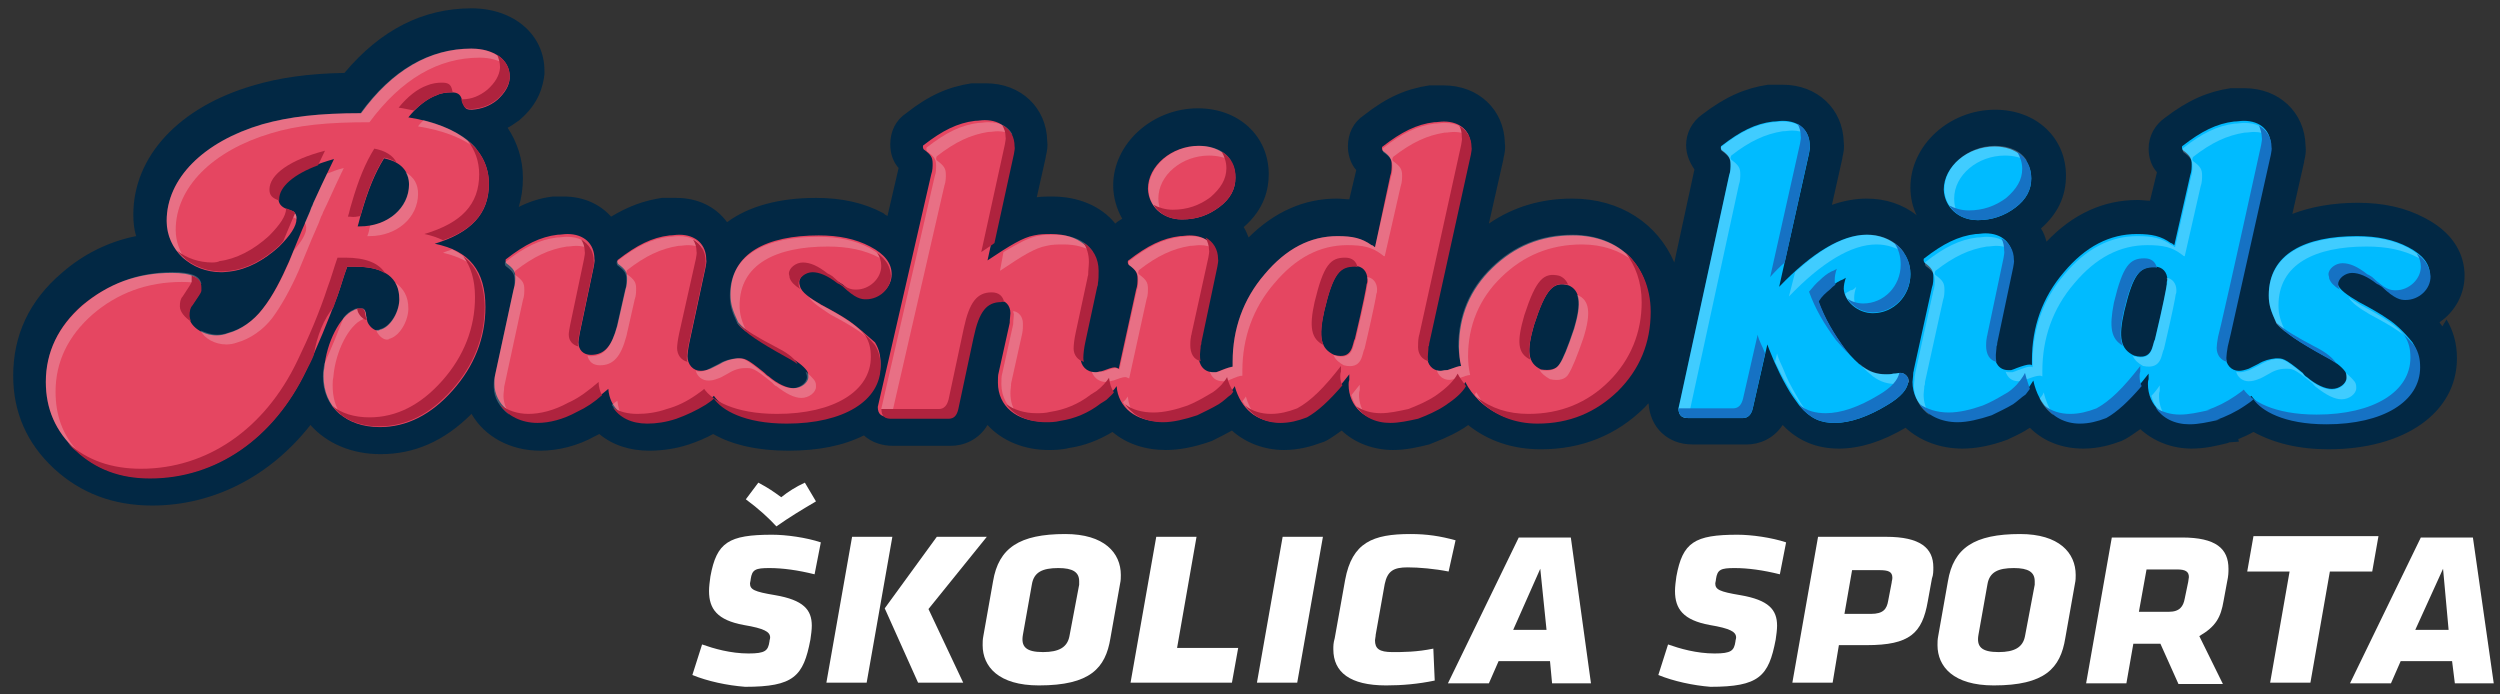 <svg xmlns="http://www.w3.org/2000/svg" xmlns:xlink="http://www.w3.org/1999/xlink" id="Layer_1" x="0px" y="0px" viewBox="0 0 360 100" style="enable-background:new 0 0 360 100;" xml:space="preserve">
<rect x="0" y="0" width="360" height="100" fill="#333333" stroke="none"/>
<style type="text/css">
	.st0{fill:#FFFFFF;}
	.st1{fill:#022844;}
	.st2{fill:#E54661;}
	.st3{fill:#00BBFF;}
	.st4{opacity:0.25;}
	.st5{fill:#F1F1F1;}
	.st6{fill:#AF233E;}
	.st7{fill:#1672C4;}
</style>
<g>
	<g>
		<path class="st0" d="M99.7,97.2l1.4-4.4c1.7,0.6,4.1,1.3,6.7,1.3c2.4,0,2.8-0.4,3-1.7c0-0.2,0.1-0.4,0.1-0.6    c0-0.8-0.8-1.3-3.8-1.8c-3.8-0.7-5-2.3-5-4.9c0-0.6,0.1-1.4,0.2-2.1c0.9-4.9,2.6-6,8.9-6c2,0,4.9,0.4,7,1.1l-0.9,4.6    c-2.4-0.6-4.6-0.9-6.5-0.9c-2,0-2.5,0.2-2.7,1.6c0,0.2-0.1,0.5-0.1,0.6c0,0.9,0.6,1.2,3.6,1.7c4.1,0.7,5.3,2.1,5.3,4.4    c0,0.6-0.1,1.3-0.2,2c-1,5.3-2.4,6.8-9.4,6.8C104.7,98.7,101.9,98.1,99.7,97.2z M112.5,71.6c1-0.8,2.1-1.5,3.4-2.1l1.6,2.7    c-2.2,1.3-3.7,2.2-5.7,3.6c-1-1.1-2.5-2.5-4.4-3.9l1.8-2.4C110.7,70.3,111.4,70.8,112.5,71.6z"></path>
		<path class="st0" d="M122.7,77.3h5.8l-3.7,21h-5.8L122.7,77.3z M127.4,87.6l7.5-10.3h7.2l-8.4,10.4l5,10.6h-6.5L127.4,87.6z"></path>
		<path class="st0" d="M141.5,92.9c0-0.4,0-0.8,0.1-1.3l1.4-7.9c0.8-4.8,3.8-6.8,10.4-6.8c5.6,0,8,2.7,8,5.9c0,0.3,0,0.8-0.1,1.2    l-1.4,7.9c-0.7,4.3-2.9,6.8-10.3,6.8C143.8,98.7,141.5,96,141.5,92.9z M155.4,84.2c0-0.2,0-0.4,0-0.5c0-1.3-0.9-1.9-3-1.9    c-2.3,0-3.5,0.6-3.8,2.3l-1.3,7.3c-0.3,1.7,0.4,2.5,2.9,2.5c2.3,0,3.5-0.7,3.8-2.3L155.4,84.2z"></path>
		<path class="st0" d="M166.5,77.3h5.8l-2.8,16h8.8l-0.9,5h-14.6L166.5,77.3z"></path>
		<path class="st0" d="M184.7,77.3h5.8l-3.7,21H181L184.7,77.3z"></path>
		<path class="st0" d="M192,93.5c0-0.5,0-0.9,0.2-1.6l1.5-8.4c1-5.4,4-6.6,9.4-6.6c2.4,0,4.3,0.3,6.5,0.9l-1,4.5    c-2-0.4-4.3-0.6-5.9-0.6c-2,0-2.9,0.5-3.3,2.4l-1.3,7.3c0,0.3-0.1,0.6-0.1,0.8c0,1.2,0.6,1.7,2.5,1.7c1.5,0,3.5,0,5.9-0.5l0.2,4.6    c-2.4,0.5-4.7,0.7-7,0.7C194.4,98.7,192,96.8,192,93.5z"></path>
		<path class="st0" d="M223.2,95.2h-7.4l-1.4,3.2h-5.9l10.2-21h7.5l2.9,21h-5.6L223.2,95.2z M217.9,90.7h4.8l-0.9-8.8L217.9,90.7z"></path>
		<path class="st0" d="M238.8,97.2l1.4-4.4c1.7,0.6,4.1,1.3,6.7,1.3c2.4,0,2.8-0.4,3-1.7c0-0.2,0.1-0.4,0.1-0.6    c0-0.8-0.8-1.3-3.8-1.8c-3.8-0.7-5-2.3-5-4.9c0-0.6,0.1-1.4,0.2-2.1c0.9-4.9,2.6-6,8.8-6c2,0,4.9,0.4,7,1.1l-0.9,4.6    c-2.4-0.6-4.6-0.9-6.5-0.9c-2,0-2.5,0.2-2.7,1.6c0,0.2-0.1,0.5-0.1,0.6c0,0.9,0.6,1.2,3.6,1.7c4.1,0.7,5.3,2.1,5.3,4.4    c0,0.6-0.1,1.3-0.2,2c-1,5.3-2.4,6.8-9.4,6.8C243.8,98.7,241,98.1,238.8,97.2z"></path>
		<path class="st0" d="M264.8,92.9l-0.9,5.4h-5.8l3.7-21h9.8c4.9,0,6.8,1.6,6.8,4.4c0,0.5,0,1.1-0.2,1.6l-0.6,3.3    c-0.8,4.6-2.6,6.3-8.8,6.3H264.8z M272.4,83.9c0-0.2,0.1-0.4,0.1-0.7c0-0.9-0.6-1.1-1.9-1.1h-3.9l-1.1,6.3h3.8    c1.8,0,2.3-0.7,2.5-1.9L272.4,83.9z"></path>
		<path class="st0" d="M279,92.9c0-0.4,0-0.8,0.1-1.3l1.4-7.9c0.8-4.8,3.8-6.8,10.4-6.8c5.6,0,8,2.7,8,5.9c0,0.3,0,0.8-0.1,1.2    l-1.4,7.9c-0.7,4.3-2.9,6.8-10.3,6.8C281.3,98.7,279,96,279,92.9z M293,84.2c0-0.2,0-0.4,0-0.5c0-1.3-0.9-1.9-3-1.9    c-2.3,0-3.5,0.6-3.8,2.3l-1.3,7.3c-0.3,1.7,0.4,2.5,2.9,2.5c2.3,0,3.5-0.7,3.8-2.3L293,84.2z"></path>
		<path class="st0" d="M311.1,92.7h-3.9l-1,5.7h-5.8l3.7-21h10.1c4.9,0,6.7,1.6,6.7,4.5c0,0.5,0,1-0.2,1.9l-0.5,2.7    c-0.4,2.4-1.1,3.7-3.5,5.1l3.4,6.9h-6.4L311.1,92.7z M315.1,83.8c0-0.2,0.1-0.5,0.1-0.7c0-0.8-0.5-1.1-1.7-1.1h-4.4l-1.1,6.1h4.3    c1.6,0,2.1-0.8,2.3-1.9L315.1,83.8z"></path>
		<path class="st0" d="M332.7,98.3h-5.8l2.8-16h-6.1l0.9-5.1h18l-0.9,5.1h-6.1L332.7,98.3z"></path>
		<path class="st0" d="M353.1,95.2h-7.4l-1.4,3.2h-5.9l10.2-21h7.5l3,21h-5.6L353.1,95.2z M347.8,90.7h4.8l-0.8-8.8L347.8,90.7z"></path>
	</g>
	<path class="st1" d="M351.7,47l-0.3-0.4c0-0.1-0.1-0.1-0.1-0.2c2.2-1.5,3.6-4,3.6-6.7c0-2-0.7-5.7-5.7-8.3c-2.8-1.5-6-2.2-9.7-2.2   c-3.6,0-6.8,0.6-9.4,1.6l1.7-7.5l0-0.1c0.2-0.8,0.3-1.5,0.2-2.2c-0.1-4.8-3.8-8.3-8.8-8.3c-0.4,0-0.8,0-1.1,0l-0.1,0   c-0.1,0-0.2,0-0.2,0h-0.2l-0.4,0c-3.3,0.5-6.1,1.7-9.5,4.3c-1.4,1-2.3,2.6-2.3,4.4c0,1.3,0.4,2.5,1.2,3.4l-1,4.1   c-0.6,0-1.2-0.1-1.8-0.1c-4.9,0-9.3,2-13.1,6c-0.2-0.7-0.4-1.3-0.8-1.9c2.4-2.1,3.6-4.6,3.6-7.6c0-5.5-4.3-9.5-10.2-9.5   c-6.6,0-12.2,5.1-12.2,11.2c0,1.4,0.3,2.8,0.9,4c-2-1.6-4.5-2.4-7.2-2.4c-1.6,0-3.3,0.3-5,0.9l1.5-6.7l0-0.1   c0.2-0.8,0.3-1.5,0.2-2.2c-0.1-4.8-3.8-8.3-8.8-8.3c-0.4,0-0.8,0-1.1,0l-0.1,0c-0.1,0-0.2,0-0.2,0h-0.2l-0.5,0   c-3.3,0.5-6.1,1.7-9.5,4.3c-1.4,1-2.3,2.6-2.3,4.4c0,1.3,0.5,2.5,1.2,3.5l-2.9,13.4c-2.4-5.6-7.8-9.2-14.7-9.2   c-4.5,0-8.5,1.2-12,3.6l2.1-9.3l0-0.1c0.2-0.8,0.3-1.5,0.2-2.2c-0.1-4.8-3.8-8.3-8.8-8.3c-0.4,0-0.8,0-1.1,0l-0.1,0   c-0.1,0-0.1,0-0.2,0h-0.3l-0.4,0c-3.3,0.5-6.1,1.7-9.4,4.3c-1.5,1-2.3,2.6-2.3,4.5c0,1.2,0.4,2.5,1.2,3.4l-1,4.2   c-0.6,0-1.2-0.1-1.8-0.1c-4.7,0-9,1.9-12.7,5.6c-0.2-0.5-0.4-1-0.7-1.5c3-2.6,3.6-5.5,3.6-7.6c0-5.5-4.3-9.5-10.2-9.5   c-6.6,0-12.2,5.1-12.2,11.1c0,1.7,0.5,3.4,1.3,4.8c-0.3,0.2-0.7,0.4-1,0.7c-2-2.5-5.3-3.9-9.1-3.9c-0.6,0-1.4,0-2.2,0.1l1.3-5.8   l0-0.1c0.2-0.8,0.3-1.5,0.2-2.2c-0.1-4.8-3.8-8.3-8.8-8.3c-0.4,0-0.8,0-1.1,0l-0.1,0c-0.1,0-0.1,0-0.2,0h-0.3l-0.4,0   c-3.3,0.5-6.1,1.7-9.4,4.3c-1.5,1-2.3,2.6-2.3,4.5c0,1.3,0.4,2.5,1.2,3.4l-1.6,6.9c-0.2-0.1-0.4-0.2-0.6-0.4   c-2.8-1.5-6-2.2-9.7-2.2c-5.3,0-9.7,1.2-12.8,3.5c-1.6-2.2-4.2-3.5-7.3-3.5c-0.4,0-0.8,0-1.1,0l-0.1,0c-0.1,0-0.1,0-0.2,0h-0.3   l-0.4,0c-2.6,0.4-4.8,1.2-7.3,2.7c-1.6-1.8-4-2.9-6.8-2.9c-0.4,0-0.8,0-1.1,0l-0.1,0c-0.1,0-0.1,0-0.2,0H80l-0.4,0   c-1.7,0.2-3.3,0.7-4.9,1.5c0.4-1.3,0.6-2.7,0.6-4.2c0-2.6-0.8-5.1-2.2-7.2c0.6-0.3,1.1-0.7,1.7-1.1l0.1-0.1   c2.7-2.3,3.3-4.8,3.5-6.5l0-0.5c0-5.2-4.4-9-10.5-9c-7,0-13.1,3.1-18.3,9.3c-5.3,0.1-9.4,0.7-13.1,1.8   c-10.7,3.1-17.3,10.2-17.3,18.6c0,1.1,0.1,2.1,0.4,3.1c-4,0.8-7.6,2.6-10.7,5.3c-4.7,4-7,9-7,14.8c0,5.3,2,9.8,5.9,13.4   c3.8,3.5,8.5,5.3,14.1,5.3c8.8,0,17-4.2,22.8-11.6c2.4,2.7,6,4.2,10.1,4.2c4.9,0,9.2-1.9,13.1-5.8c1.9,3.3,5.6,5.3,9.9,5.3   c2.6,0,5.4-0.7,7.9-2.1c0.2-0.1,0.4-0.2,0.6-0.3c1.9,1.6,4.4,2.4,7.2,2.4c1.9,0,3.9-0.3,5.7-0.9c1.2-0.4,2.4-0.9,3.5-1.5   c2.8,1.6,6.5,2.4,10.8,2.4c4.3,0,7.9-0.7,10.9-2.2c1.1,1,2.6,1.5,4.2,1.5h8.3c1.8,0,4-0.8,5.3-3c2.1,2.3,5.3,3.6,8.8,3.6   c0.7,0,1.8,0,3-0.3c2.1-0.3,4.2-1.1,6.2-2.3c2,1.7,4.7,2.6,7.7,2.6c1.9,0,4.1-0.4,6.6-1.3l0.4-0.2c0.8-0.4,1.6-0.8,2.5-1.3   c2,1.8,4.7,2.8,7.5,2.8c2.1,0,3.9-0.5,5.5-1.1l0.3-0.1l0.4-0.2c0.7-0.4,1.4-0.9,2.1-1.4c1.9,1.8,4.6,2.8,7.4,2.8   c1.9,0,3.6-0.4,5.2-0.8l0.5-0.2c2.1-0.8,3.7-1.6,5-2.5c0,0,0.1-0.1,0.1-0.1c2.9,2.3,6.4,3.5,10.5,3.5c5.8,0,10.9-2,15-6.1   c0.2-0.2,0.3-0.4,0.5-0.5c0.2,3.4,2.7,5.9,6.3,5.9h7.9c1.7,0,3.8-0.8,5.1-2.8c2.2,2.3,4.9,3.4,8.1,3.4c3,0,6.2-1,9.6-3   c2.1,1.9,5,3,8.2,3c1.9,0,4.1-0.4,6.5-1.3l0.4-0.2c0.9-0.4,1.9-0.9,2.8-1.5c2,2,4.7,3,7.7,3c2.1,0,3.9-0.5,5.5-1.1l0.2-0.1l0.4-0.2   c0.7-0.4,1.4-0.9,2.1-1.4c2,1.8,4.6,2.8,7.4,2.8c1.9,0,3.6-0.4,5.2-0.8l0.2-0.1l1.4-0.1l-0.1-0.4c0,0,0,0,0.1,0   c0.7-0.3,1.4-0.6,2.1-1c2.9,1.6,6.5,2.5,10.8,2.5c11,0,18.5-5.3,18.5-13.1c0-2.1-0.5-3.9-1.5-5.6L351.7,47z"></path>
	<g>
		<g>
			<g>
				<g>
					<path class="st2" d="M70.4,26.5c0-4.9-4.1-8.4-11.6-9.6c1.3-1.6,2.7-2.7,4.1-3.2c0.6-0.3,1.4-0.4,2.1-0.4c0.9,0,1.3,0.3,1.5,1       c0.1,0.3,0.1,0.5,0.2,0.7c0.3,0.6,0.4,0.8,1.2,0.8H68c1.3-0.1,2.5-0.5,3.6-1.4c1.1-1,1.7-2,1.8-3.1V11c0-2.4-2.3-4-5.5-4       c-6,0-11.4,3.1-15.9,9.3c-6,0-10.3,0.5-14.2,1.6C29.3,20.4,24,25.7,24,31.8c0,4.2,3.5,7.4,7.9,7.4c0.5,0,0.9-0.1,1.2-0.1       c2.5-0.3,4.9-1.6,7.1-3.6c1.6-1.6,2.5-2.9,2.5-4c0-0.5-0.1-0.7-0.4-1c-0.2-0.1-0.5-0.2-1-0.4c-0.8-0.3-1.2-0.8-1.2-1.5       c0-2.2,3-4.3,8-5.7c-1.6,3.3-2.3,4.8-3,6.4c0,0.1-0.1,0.2-0.1,0.3c-0.2,0.3-0.3,0.8-0.5,1.2l-1,2.3l-1.9,4.6       c-1.1,2.5-2.3,4.9-3.8,6.8c-1.3,1.7-3.1,3-5,3.5c-0.5,0.2-1.1,0.3-1.6,0.3c-2.1,0-4-1.4-4-2.9c0-0.6,0.1-1.1,0.4-1.4       c0.9-1.4,1.2-1.7,1.3-2.1v-0.5c0-1.4-1.2-2.1-4.2-2.1c-5,0-9.2,1.6-12.9,4.7C8.4,47,6.6,50.7,6.6,55c0,3.9,1.4,7.1,4.3,9.8       c2.9,2.7,6.4,4,10.7,4c9.5,0,17.8-5.7,22.5-15.5c1.6-3.3,3.1-7,4.5-10.7c0.5-1.4,0.9-2.9,1.4-4.2h1.1c4.3,0,6.4,1.6,6.4,4.7       v0.2c-0.1,1.9-1.4,3.9-2.8,4.2c-0.1,0.1-0.3,0.1-0.3,0.1c-0.6,0-1.3-0.7-1.5-1.3c-0.1-0.5-0.2-0.8-0.2-1.1       c-0.2-0.8-0.4-0.7-1-0.7c-0.3,0-0.5,0-0.8,0.2c-1.9,0.8-3.9,4.6-4.2,8.3c-0.1,0.5-0.1,0.9-0.1,1.2c0,4.4,3.2,7.3,8.1,7.3       c3.9,0,7.4-1.8,10.5-5.3c3.1-3.5,4.7-7.5,4.7-12c0-5.2-2.3-8.1-7.3-9.1C67.8,33.5,70.4,30.8,70.4,26.5z M51.8,32.6h-0.3       c0.2-0.6,0.3-1.2,0.5-1.8c1-3.5,2-5.9,3.3-8c2.4,0.5,3.6,1.8,3.6,3.8C58.9,29.9,55.9,32.6,51.8,32.6z"></path>
				</g>
			</g>
			<g>
				<path class="st2" d="M122.4,46.3c-1-0.7-2.4-1.5-4.1-2.4c-1.7-1-2.9-1.8-3.1-2.7c-0.1-0.3-0.1-0.4-0.1-0.6c0-0.8,1-1.6,2-1.6      c1,0,2.2,0.5,3.6,1.6c0.3,0.1,0.5,0.3,0.7,0.4c1.9,1.8,2.7,1.9,3.4,1.9c1.9,0,3.6-1.5,3.6-3.4c0-1.6-1-2.9-3.1-4      c-2.1-1.1-4.5-1.6-7.4-1.6c-7.4,0-12.7,2.5-12.7,8.5c0,1.4,0.3,2.3,1.1,4c1.2,1.4,3.2,2.7,6.8,4.7c1.6,0.8,2.6,1.6,3.1,2.3      c0.2,0.3,0.2,0.6,0.2,0.9c0,0.8-1,1.6-2.1,1.6c-1,0-2.3-0.6-3.6-1.7c-0.2-0.1-0.4-0.3-0.6-0.5c-2.7-2.2-2.9-2.1-3.9-2.1      c-0.9,0.1-1.7,0.3-2.5,0.8c-0.4,0.2-1,0.5-1.4,0.7c-0.5,0.2-1,0.3-1.4,0.3c-1.1,0-1.9-0.9-1.9-2.1c0-0.3,0.1-1.2,0.3-2.1      l2.3-10.7c0.2-1.1,0.1-0.9,0.1-1.1c0-2.2-1.5-3.6-3.9-3.6c-0.5,0-0.9,0.1-1.4,0.1c-2.5,0.3-4.7,1.4-7.4,3.5      c-0.1,0-0.1,0.2-0.1,0.3c0,0.1,0.1,0.3,0.1,0.3c1.1,0.8,1.3,1.2,1.3,2.1c0,0.3,0,1-0.2,1.5l-1.2,5.3c-0.8,2.9-1.8,4.2-3.8,4.2      c-1.1,0-1.8-0.7-1.8-1.8c0-0.3,0.1-0.8,0.2-1.4l2-9.5c0.2-1.1,0.1-0.9,0.1-1.1c0-2.2-1.5-3.6-3.9-3.6c-0.5,0-0.9,0.1-1.4,0.1      c-2.5,0.3-4.7,1.4-7.4,3.5c-0.1,0-0.1,0.2-0.1,0.3c0,0.1,0.1,0.3,0.1,0.3c1.1,0.8,1.3,1.2,1.3,2.1c0,0.3,0,1-0.2,1.5l-2.7,12.5      c-0.1,0.5-0.1,0.8-0.1,1.3c0,2.9,2.8,5.3,6.3,5.3c1.7,0,3.7-0.5,5.7-1.6c1.6-0.8,3-1.8,4.4-3c0.2,2.8,2.3,4.6,5.6,4.6      c1.3,0,2.7-0.2,4.2-0.7c1.4-0.5,2.9-1.2,4.2-2c0.4-0.3,0.8-0.5,1.2-0.9c1.1,1.6,4.3,3.6,10.5,3.6c8.2,0,13.5-3.3,13.5-8.2      c0-1.2-0.2-2.1-0.8-3.1C124.6,48.1,123.4,47,122.4,46.3z"></path>
			</g>
			<g>
				<path class="st2" d="M170.2,31.6c2.1,0,3.8-0.6,5.4-1.8c1.6-1.2,2.3-2.6,2.3-4.2c0-2.7-2.1-4.6-5.3-4.6c-3.9,0-7.3,2.9-7.3,6.2      C165.4,29.7,167.4,31.6,170.2,31.6z"></path>
			</g>
			<g>
				<g>
					<path class="st2" d="M226.5,33.9c-4.6,0-8.4,1.6-11.6,4.7c-3.2,3.1-4.8,6.9-4.8,11.4c0,1,0.1,1.9,0.3,2.7       c-0.3,0-0.9,0.2-1.7,0.5c-0.2,0.1-0.3,0.1-0.5,0.1c-0.3,0-0.5,0.1-0.8,0.1c-1.1,0-1.9-0.9-1.9-2.1c0-0.3,0.1-1,0.1-1.5       c0.1-0.1,0.1-0.3,0.1-0.4l6-27.2c0.2-1.1,0.1-0.9,0.1-1.1c0-2.2-1.5-3.6-3.9-3.6c-0.5,0-0.9,0.1-1.4,0.1       c-2.5,0.3-4.7,1.4-7.4,3.5c-0.1,0-0.1,0.2-0.1,0.3c0,0.1,0.1,0.3,0.1,0.3c1.1,0.8,1.3,1.2,1.3,2.1c0,0.3,0,1-0.2,1.5L198,35.6       c-0.2-0.1-0.3-0.3-0.5-0.3c-1.4-1-2.7-1.3-4.9-1.3c-3.9,0-7.4,1.8-10.5,5.5c-3.1,3.6-4.6,7.9-4.6,12.6c0,0.2,0,0.5,0,0.7       c-0.4,0.1-0.9,0.2-1.6,0.5c-0.2,0.1-0.5,0.2-0.8,0.3h-0.4c-1.3,0-2.1-1-2.1-2.4c0-0.3,0.1-0.8,0.1-1.2c0.1-0.2,0.1-0.3,0.1-0.5       l2.3-10.9c0.2-1.1,0.1-0.9,0.1-1.1c0-2.2-1.5-3.6-3.9-3.6c-0.5,0-0.9,0.1-1.4,0.1c-2.5,0.3-4.7,1.4-7.4,3.5       c-0.1,0-0.1,0.2-0.1,0.3c0,0.1,0.1,0.3,0.1,0.3c1.1,0.8,1.3,1.2,1.3,2.1c0,0.3,0,1-0.2,1.5l-2.5,11.4c-0.2-0.1-0.4-0.2-0.6-0.2       c-0.3,0-0.9,0.2-1.7,0.5c-0.2,0.1-0.3,0.1-0.5,0.1c-0.3,0.1-0.4,0.1-0.6,0.1c-1.2,0-2.1-0.9-2.1-2.1c0-0.5,0.1-1.4,0.3-2.3       l1.7-7.9c0.1-0.2,0.1-0.3,0.1-0.5c0.1-0.5,0.1-1.2,0.1-1.8c0-3.2-2.5-5.3-6.4-5.3c-0.9,0-1.6,0-2.5,0.2       c-1.6,0.3-3.4,1.4-6.7,3.6l3.4-15.5c0.2-1.1,0.1-0.9,0.1-1.1c0-2.2-1.5-3.6-3.9-3.6c-0.5,0-0.9,0.1-1.4,0.1       c-2.5,0.3-4.7,1.4-7.4,3.5c-0.1,0-0.1,0.2-0.1,0.3c0,0.1,0.1,0.3,0.1,0.3c1.1,0.8,1.3,1.2,1.3,2.1c0,0.3,0,1-0.2,1.5l-7.7,33.5       c0,1.1,0.6,1.4,1.4,1.4h8.3c0.8,0,1.2-0.5,1.4-1.4l2.2-10.3c0.8-3.8,1.9-5.1,4-5.1c1.1,0,1.8,0.8,1.8,1.9       c0,0.3-0.1,0.8-0.1,1.4l-1.6,7.2c-0.1,0.3-0.1,0.9-0.1,1.4c0,3.4,2.7,5.6,6.6,5.6c0.6,0,1.3,0,2.1-0.2c2-0.3,4-1.1,5.8-2.5       c0.3-0.2,0.5-0.3,0.8-0.5c0.8-0.7,1.4-1.3,1.8-1.9c0.2,3.1,2.8,5.1,6.4,5.1c1.4,0,3.1-0.4,4.9-1c1-0.5,2.1-1,3.1-1.6       c0.8-0.5,1.2-1,1.8-1.4c0.3-0.4,0.6-0.7,0.8-1.1c0.9,3.3,3.2,5.2,6.4,5.2c1.3,0,2.5-0.3,3.8-0.8c2-1.1,3.9-3,6.3-6.1v0.8       c-0.1,0.3-0.1,0.5-0.1,0.7c0,3.1,2.4,5.3,5.7,5.3c1.3,0,2.6-0.3,4-0.6c1.3-0.5,2.7-1.1,3.9-1.9c1.7-1.1,2.8-2.2,3.2-3.2       c0.5,1,1.2,1.9,2,2.7c2.1,2,4.9,3.1,8.1,3.1c4.6,0,8.4-1.6,11.6-4.7c3.1-3.1,4.7-6.9,4.7-11.4       C237.7,38.4,233.3,33.9,226.5,33.9z M196.8,40.9c0,0.2-0.5,2.9-1.7,7.9c-0.4,0.6-0.2,3.1-3,2.3c-1.9-0.9-2.3-2.5-1.4-6.4       c1.3-5.5,2.3-6.4,4.4-6.4c1.1,0,1.8,0.8,1.8,1.9C196.9,40.5,196.9,40.7,196.8,40.9z M226.7,47.3c-0.9,2.7-1.6,4.4-2.1,5.1       c-0.5,0.8-1.4,1-2.7,0.8c-1.9-0.9-2.1-2.6-1-6.4c1.7-5.3,2.8-6.3,5-5.7C227.5,41.8,227.8,43.6,226.7,47.3z"></path>
				</g>
			</g>
		</g>
	</g>
	<g>
		<path class="st3" d="M269.7,45.1c3,0,5.4-2.5,5.4-5.6c0-3.2-2.7-5.7-6.3-5.7c-3.6,0-7.9,2.6-12.6,7.5l4.3-19.2    c0.2-1.1,0.1-0.9,0.1-1.1c0-2.2-1.5-3.6-3.9-3.6c-0.5,0-0.9,0.1-1.4,0.1c-2.5,0.3-4.7,1.4-7.4,3.5c-0.1,0-0.1,0.2-0.1,0.3    c0,0.1,0.1,0.3,0.1,0.3c1.1,0.8,1.3,1.2,1.3,2.1c0,0.3,0,1-0.2,1.5l-7.3,33.6c0,1.1,0.6,1.4,1.4,1.4h7.9c0.7,0,1.2-0.5,1.4-1.4    l2.1-9.2c0.3,0.9,0.7,1.7,1,2.5c0.5,1.1,1,2.2,1.8,3.6c0.6,1.1,1.3,2,1.8,2.7c1.6,1.9,3.1,2.5,5.1,2.5c2.2,0,4.8-0.9,7.6-2.6    c2-1.2,2.9-2.3,3-3.4c0-0.6-0.5-1.2-1.2-1.2c-0.3,0-0.5,0.1-1,0.1c-0.3,0.1-0.7,0.1-1,0.1c-1.3,0-2.3-0.3-3.4-1.1    c-0.7-0.5-1.6-1.4-2.5-2.5c-1.7-2.3-3-4.5-3.9-7c0.5-0.8,1-1.2,1.6-1.7c0.5-0.5,1-0.9,1.6-1.2c0.3-0.1,0.5-0.2,0.8-0.4    c-0.2,0.6-0.3,1.1-0.3,1.6C265.6,43.4,267.5,45.1,269.7,45.1z"></path>
		<path class="st3" d="M284.8,31.7c2,0,3.8-0.6,5.4-1.8c1.6-1.2,2.3-2.6,2.3-4.2c0-2.7-2.1-4.6-5.3-4.6c-3.9,0-7.3,2.9-7.3,6.2    C280,29.8,282,31.7,284.8,31.7z"></path>
		<path class="st3" d="M338.6,39.1c1,0,2.2,0.5,3.6,1.6c0.3,0.1,0.5,0.3,0.7,0.4c1.9,1.8,2.7,1.9,3.4,1.9c1.9,0,3.6-1.5,3.6-3.4    c0-1.6-1-2.9-3.1-4c-2.1-1.1-4.5-1.6-7.4-1.6c-7.4,0-12.7,2.5-12.7,8.5c0,1.4,0.3,2.3,1.1,4c1.2,1.4,3.2,2.7,6.8,4.7    c1.6,0.8,2.6,1.6,3.1,2.3c0.2,0.3,0.2,0.6,0.2,0.9c0,0.8-1,1.6-2.1,1.6c-1,0-2.3-0.6-3.6-1.7c-0.2-0.1-0.4-0.3-0.6-0.6    c-2.7-2.2-2.9-2.1-3.9-2.1c-0.9,0.1-1.7,0.3-2.5,0.8c-0.4,0.2-1,0.5-1.4,0.7c-0.6,0.2-1,0.3-1.4,0.3c-1.1,0-1.9-0.9-1.9-2.1    c0-0.3,0.1-1.1,0.2-1.6c0.1-0.2,2.1-9.4,6.2-27.6c0.2-1.1,0.1-0.9,0.1-1.1c0-2.2-1.5-3.6-3.9-3.6c-0.5,0-0.9,0.1-1.4,0.1    c-2.5,0.3-4.7,1.4-7.4,3.5c-0.1,0-0.1,0.2-0.1,0.3c0,0.1,0.1,0.3,0.1,0.3c1.1,0.8,1.3,1.2,1.3,2.1c0,0.3,0,1-0.2,1.5l-2.3,10.1    c-0.2-0.1-0.3-0.3-0.5-0.3c-1.4-1-2.7-1.3-4.9-1.3c-3.9,0-7.4,1.8-10.5,5.5c-3.1,3.6-4.6,7.9-4.6,12.6c0,0.3,0,0.5,0,0.8    c-0.1-0.1-0.2-0.1-0.4-0.1c-0.3,0-1,0.2-1.8,0.5c-0.2,0.1-0.5,0.2-0.8,0.3h-0.4c-1.3,0-2-1-2-2.4c0-0.3,0.1-0.8,0.1-1.2    c0.1-0.2,0.1-0.3,0.1-0.5l2.3-10.9c0.2-1.1,0.1-0.9,0.1-1.1c0-2.2-1.5-3.6-3.9-3.6c-0.5,0-0.9,0.1-1.4,0.1    c-2.5,0.3-4.7,1.4-7.4,3.5c-0.1,0-0.1,0.2-0.1,0.3c0,0.1,0.1,0.3,0.1,0.3c1.1,0.8,1.3,1.2,1.3,2.1c0,0.3,0,1-0.2,1.5l-2.6,11.8    c0,0.2-0.1,0.4-0.1,0.6c0,0.5-0.1,0.9-0.1,1.2c0,3.3,2.7,5.5,6.4,5.5c1.4,0,3.1-0.4,4.9-1c1-0.5,2.1-1,3.1-1.6    c0.7-0.5,1.2-1,1.8-1.4c0.5-0.6,0.9-1.2,1.2-1.7c0.8,3.7,3.2,5.9,6.5,5.9c1.3,0,2.5-0.3,3.8-0.8c2-1.1,3.9-3,6.3-6.1v0.8    c-0.1,0.3-0.1,0.5-0.1,0.7c0,3.1,2.4,5.3,5.7,5.3c1.3,0,2.6-0.3,4-0.6c0.6-0.2,0.5-0.2-0.2,0c1.4-0.5,2.9-1.2,4.2-2.1    c0.4-0.3,0.8-0.5,1.2-0.9c1.1,1.6,4.3,3.6,10.5,3.6c8.2,0,13.5-3.3,13.5-8.2c0-1.2-0.2-2.1-0.8-3.1c-1.3-1.6-2.5-2.7-3.6-3.4    c-1-0.7-2.4-1.5-4.1-2.4c-1.7-1-2.9-1.8-3.1-2.7c-0.1-0.3-0.1-0.4-0.1-0.6C336.7,39.9,337.6,39.1,338.6,39.1z M312,41    c0,0.2-0.5,2.9-1.7,7.9c-0.4,0.6-0.2,3.1-3,2.3c-1.9-0.9-2.3-2.5-1.4-6.4c1.3-5.5,2.3-6.4,4.4-6.4c1.1,0,1.8,0.8,1.8,1.9    C312,40.5,312,40.8,312,41z"></path>
	</g>
	<g class="st4">
		<g>
			<path class="st5" d="M61,17.3c-0.3,0.3-0.6,0.6-0.8,0.9c3.7,0.6,6.5,1.7,8.5,3.3C67.1,19.6,64.5,18.2,61,17.3z"></path>
			<path class="st5" d="M66.6,14.6c0,0.1,0.1,0.2,0.1,0.3c0.3,0.6,0.4,0.8,1.2,0.8h0c0,0,0,0,0-0.1C67.6,15,67.3,14.7,66.6,14.6z"></path>
			<path class="st5" d="M32.6,49.6c0.5,0,1.1-0.1,1.6-0.3c1.8-0.5,3.7-1.8,5-3.5c1.4-1.9,2.7-4.3,3.8-6.8l1.9-4.6l1-2.3     c0.2-0.5,0.3-0.9,0.5-1.2c0-0.1,0.1-0.2,0.1-0.3c0.8-1.6,1.4-3.1,3-6.4c-0.9,0.2-1.6,0.5-2.4,0.8c-0.9,1.9-1.4,3-2,4.2     c0,0.1-0.1,0.2-0.1,0.3c-0.2,0.3-0.3,0.8-0.5,1.2l-0.6,1.4c0.1,0.2,0.2,0.4,0.2,0.7c0,0.9-0.7,2-1.8,3.3l-0.6,1.5     c-1.1,2.5-2.3,4.9-3.8,6.8c-1.3,1.7-3.1,3-5,3.5c-0.5,0.2-1.1,0.3-1.6,0.3c-0.9,0-1.7-0.3-2.4-0.6C29.4,48.7,30.9,49.6,32.6,49.6     z"></path>
			<path class="st5" d="M42.7,31.5C42.7,31.5,42.7,31.5,42.7,31.5c0-0.5-0.1-0.7-0.4-1c-0.2-0.1-0.4-0.2-0.8-0.3     C41.6,30.8,42,31.3,42.7,31.5z"></path>
			<path class="st5" d="M68,38.2c-0.7-1-1.7-1.7-2.9-2.3c-0.4,0.2-0.9,0.3-1.3,0.5C65.5,36.8,66.9,37.4,68,38.2z"></path>
			<path class="st5" d="M58.9,26.5c0,2.9-2.3,5.4-5.6,6c-0.1,0.5-0.2,1-0.4,1.5h0.3c4,0,7-2.7,7-6.1c0-1.4-0.6-2.4-1.8-3.1     C58.7,25.3,58.9,25.9,58.9,26.5z"></path>
			<path class="st5" d="M8,56.4c0-4.3,1.8-8,5.3-11.1c3.6-3.1,7.9-4.7,12.9-4.7c1.2,0,2.1,0.1,2.8,0.3c-0.2-1.2-1.5-1.7-4.1-1.7     c-5,0-9.2,1.6-12.9,4.7C8.4,47,6.6,50.7,6.6,55c0,3.9,1.4,7.1,4.3,9.8c0.1,0.1,0.2,0.1,0.3,0.2C9,62.6,8,59.8,8,56.4z"></path>
			<path class="st5" d="M47.9,55.5c0-0.3,0-0.8,0.1-1.2c0.3-3.8,2.3-7.5,4.2-8.3c0.2-0.2,0.4-0.2,0.6-0.2c-0.1-0.3-0.1-0.5-0.1-0.7     c-0.2-0.8-0.4-0.7-1-0.7c-0.3,0-0.5,0-0.8,0.2c-0.5,0.2-1,0.6-1.4,1.1c-0.9,2.3-1.8,4.5-2.8,6.7c0,0.2-0.1,0.4-0.1,0.6     c-0.1,0.5-0.1,0.9-0.1,1.2c0,2.4,1,4.3,2.6,5.6C48.3,58.6,47.9,57.2,47.9,55.5z"></path>
			<path class="st5" d="M26.8,37.5c-0.9-1.2-1.5-2.7-1.5-4.4c0-6.1,5.3-11.4,13.7-13.9c3.9-1.2,8.2-1.6,14.2-1.6     c4.6-6.2,9.9-9.3,15.9-9.3c1.5,0,2.8,0.4,3.7,1C72.1,7.9,70.2,7,67.8,7c-6,0-11.4,3.1-15.9,9.3c-6,0-10.3,0.5-14.2,1.6     C29.3,20.4,24,25.7,24,31.8C24,34.1,25.1,36.2,26.8,37.5z"></path>
			<path class="st5" d="M57.5,43.2c-0.1,1.9-1.4,3.9-2.8,4.2c-0.1,0.1-0.3,0.1-0.3,0.1c-0.1,0-0.1,0-0.2,0c0,0,0,0.1,0,0.1     c0.2,0.6,0.9,1.3,1.5,1.3c0.1,0,0.3,0,0.3-0.1c1.4-0.3,2.7-2.3,2.8-4.2v-0.2c0-1.7-0.7-2.9-1.9-3.7c0.4,0.6,0.6,1.4,0.6,2.3V43.2     z"></path>
		</g>
		<g>
			<path class="st5" d="M107.5,47.8c-0.7-1.6-1-2.5-1-3.8c0-6,5.3-8.5,12.7-8.5c2.9,0,5.3,0.5,7.4,1.6c0.4,0.2,0.8,0.5,1.1,0.7     c-0.5-0.8-1.3-1.4-2.5-2.1c-2.1-1.1-4.5-1.6-7.4-1.6c-7.4,0-12.7,2.5-12.7,8.5c0,1.4,0.3,2.3,1.1,4     C106.5,47,106.9,47.4,107.5,47.8z"></path>
			<path class="st5" d="M100.7,53.5c-0.2,0-0.3,0-0.5-0.1c0.2,0.8,0.9,1.4,1.8,1.4c0.5,0,0.9-0.1,1.4-0.3c0.4-0.1,1-0.5,1.4-0.7     c0.8-0.5,1.6-0.8,2.5-0.8c1,0,1.2-0.1,3.9,2.1c0.2,0.2,0.4,0.5,0.6,0.5c1.4,1.1,2.6,1.7,3.6,1.7c1.1,0,2.1-0.8,2.1-1.6     c0-0.3,0-0.6-0.2-0.9c-0.3-0.4-0.7-0.8-1.3-1.3c0.1,0.3,0.2,0.5,0.2,0.8c0,0.8-1,1.6-2.1,1.6c-1,0-2.3-0.6-3.6-1.7     c-0.2-0.1-0.4-0.3-0.6-0.5c-2.7-2.2-2.9-2.1-3.9-2.1c-0.9,0.1-1.7,0.3-2.5,0.8c-0.4,0.2-1,0.5-1.4,0.7     C101.6,53.4,101.2,53.5,100.7,53.5z"></path>
			<path class="st5" d="M119.6,45.3c1.7,0.9,3.1,1.7,4.1,2.4c0.5,0.3,0.9,0.7,1.4,1.1c-1-1.1-1.9-1.9-2.8-2.5     c-1-0.7-2.4-1.5-4.1-2.4c-0.6-0.4-1.2-0.7-1.7-1.1C117,43.6,118.1,44.3,119.6,45.3z"></path>
			<path class="st5" d="M84.6,51.2c0.2,0.9,0.8,1.4,1.8,1.4c1.9,0,3-1.2,3.8-4.2l1.2-5.3c0.2-0.5,0.2-1.2,0.2-1.5     c0-0.9-0.2-1.3-1.3-2.1c-0.1-0.1-0.1-0.2-0.1-0.3c0-0.1,0.1-0.3,0.1-0.3c2.7-2.1,4.9-3.1,7.4-3.5c0.5,0,0.9-0.1,1.4-0.1     c0.8,0,1.5,0.2,2.1,0.5c-0.6-1.2-1.8-1.8-3.5-1.8c-0.5,0-0.9,0.1-1.4,0.1c-2.5,0.3-4.7,1.4-7.4,3.5c-0.1,0-0.1,0.2-0.1,0.3     c0,0.1,0.1,0.3,0.1,0.3c1.1,0.8,1.3,1.2,1.3,2.1c0,0.3,0,1-0.2,1.5l-1.2,5.3c-0.8,2.9-1.8,4.2-3.8,4.2     C84.9,51.3,84.8,51.2,84.6,51.2z"></path>
			<path class="st5" d="M88.9,57.7c-0.3,0.2-0.5,0.4-0.8,0.6c0.4,0.7,0.9,1.2,1.5,1.6C89.2,59.3,89,58.6,88.9,57.7z"></path>
			<path class="st5" d="M72.5,57c0-0.5,0.1-0.8,0.1-1.3l2.7-12.5c0.2-0.5,0.2-1.2,0.2-1.5c0-0.9-0.2-1.3-1.3-2.1     c-0.1-0.1-0.1-0.2-0.1-0.3c0-0.1,0.1-0.3,0.1-0.3c2.7-2.1,4.9-3.1,7.4-3.5c0.5,0,0.9-0.1,1.4-0.1c0.8,0,1.5,0.2,2.1,0.5     c-0.6-1.2-1.8-1.8-3.5-1.8c-0.5,0-0.9,0.1-1.4,0.1c-2.5,0.3-4.7,1.4-7.4,3.5c-0.1,0-0.1,0.2-0.1,0.3c0,0.1,0.1,0.3,0.1,0.3     c1.1,0.8,1.3,1.2,1.3,2.1c0,0.3,0,1-0.2,1.5l-2.7,12.5c-0.1,0.5-0.1,0.8-0.1,1.3c0,1.6,0.9,3,2.2,4C72.9,58.9,72.5,58,72.5,57z"></path>
		</g>
		<path class="st5" d="M166.8,28.6c0-3.4,3.4-6.2,7.3-6.2c1.3,0,2.4,0.3,3.2,0.8c-0.8-1.4-2.5-2.2-4.6-2.2c-3.9,0-7.3,2.9-7.3,6.2    c0,1.6,0.8,2.9,2,3.6C167,30.2,166.8,29.4,166.8,28.6z"></path>
		<g>
			<path class="st5" d="M176,53.3c-0.2,0.1-0.5,0.2-0.8,0.3h-0.4c-0.2,0-0.4,0-0.6-0.1c0.3,0.9,0.9,1.4,1.9,1.4h0.4     c0.3-0.1,0.6-0.2,0.8-0.3c0.7-0.3,1.2-0.5,1.6-0.5c0-0.2,0-0.5,0-0.7c0-4.7,1.5-9,4.6-12.6c3.1-3.7,6.6-5.5,10.5-5.5     c2.3,0,3.6,0.3,4.9,1.3c0.2,0.1,0.3,0.3,0.5,0.3l2.3-10.1c0.2-0.5,0.2-1.2,0.2-1.5c0-0.9-0.2-1.3-1.3-2.1     c-0.1-0.1-0.1-0.2-0.1-0.3c0-0.1,0.1-0.3,0.1-0.3c2.7-2.1,4.9-3.1,7.4-3.5c0.5,0,0.9-0.1,1.4-0.1c0.8,0,1.5,0.2,2.1,0.5     c-0.6-1.2-1.8-1.8-3.5-1.8c-0.5,0-0.9,0.1-1.4,0.1c-2.5,0.3-4.7,1.4-7.4,3.5c-0.1,0-0.1,0.2-0.1,0.3c0,0.1,0.1,0.3,0.1,0.3     c1.1,0.8,1.3,1.2,1.3,2.1c0,0.3,0,1-0.2,1.5L198,35.6c-0.2-0.1-0.3-0.3-0.5-0.3c-1.4-1-2.7-1.3-4.9-1.3c-3.9,0-7.4,1.8-10.5,5.5     c-3.1,3.6-4.6,7.9-4.6,12.6c0,0.2,0,0.5,0,0.7C177.2,52.8,176.7,53,176,53.3z"></path>
			<path class="st5" d="M158.5,53.5c-0.3,0.1-0.4,0.1-0.6,0.1c-0.2,0-0.5,0-0.7-0.1c0.3,0.9,1.1,1.5,2,1.5c0.2,0,0.3,0,0.6-0.1     c0.2,0,0.3-0.1,0.5-0.1c0.8-0.3,1.4-0.5,1.7-0.5c0.2,0,0.4,0.1,0.6,0.2l2.5-11.4c0.2-0.5,0.2-1.2,0.2-1.5c0-0.9-0.2-1.3-1.3-2.1     c-0.1-0.1-0.1-0.2-0.1-0.3c0-0.1,0.1-0.3,0.1-0.3c2.7-2.1,4.9-3.1,7.4-3.5c0.5,0,0.9-0.1,1.4-0.1c0.8,0,1.5,0.2,2.1,0.5     c-0.6-1.2-1.8-1.8-3.5-1.8c-0.5,0-0.9,0.1-1.4,0.1c-2.5,0.3-4.7,1.4-7.4,3.5c-0.1,0-0.1,0.2-0.1,0.3c0,0.1,0.1,0.3,0.1,0.3     c1.1,0.8,1.3,1.2,1.3,2.1c0,0.3,0,1-0.2,1.5l-2.5,11.4c-0.2-0.1-0.4-0.2-0.6-0.2c-0.3,0-0.9,0.2-1.7,0.5     C158.9,53.5,158.7,53.5,158.5,53.5z"></path>
			<path class="st5" d="M223.2,54.6c1.3,0.3,2.3,0,2.7-0.8c0.5-0.8,1.2-2.5,2.1-5.1c1.2-3.8,0.8-5.5-0.8-6.2c0,0,0,0-0.1,0     c0.4,1,0.2,2.6-0.5,4.9c-0.9,2.7-1.6,4.4-2.1,5.1c-0.5,0.8-1.4,1-2.7,0.8c0,0,0,0-0.1,0C222,53.8,222.5,54.2,223.2,54.6z"></path>
			<path class="st5" d="M210.4,52.7c-0.3,0-0.9,0.2-1.7,0.5c-0.2,0.1-0.3,0.1-0.5,0.1c-0.3,0-0.5,0.1-0.8,0.1c-0.2,0-0.3,0-0.5-0.1     c0.2,0.8,0.9,1.4,1.8,1.4c0.3,0,0.5-0.1,0.8-0.1c0.2,0,0.3-0.1,0.5-0.1c0.8-0.3,1.4-0.5,1.7-0.5c-0.2-0.9-0.3-1.8-0.3-2.7     c0-4.4,1.6-8.3,4.8-11.4c3.2-3.1,7-4.7,11.6-4.7c3,0,5.5,0.9,7.4,2.4c-1.9-2.4-5-3.8-8.8-3.8c-4.6,0-8.4,1.6-11.6,4.7     c-3.2,3.1-4.8,6.9-4.8,11.4C210.1,51,210.2,51.9,210.4,52.7z"></path>
			<path class="st5" d="M196.5,50.2c1.2-5.1,1.7-7.7,1.7-7.9c0.1-0.2,0.1-0.4,0.1-0.6c0-1-0.6-1.7-1.4-1.8c0,0.2,0.1,0.3,0.1,0.5     c0,0.2,0,0.4-0.1,0.6c0,0.2-0.5,2.9-1.7,7.9c-0.4,0.6-0.2,3.1-3,2.3c-0.1,0-0.1-0.1-0.2-0.1c0.3,0.7,0.8,1.1,1.5,1.5     C196.3,53.3,196.1,50.8,196.5,50.2z"></path>
			<path class="st5" d="M144,39c3.4-2.3,5.1-3.3,6.7-3.6c0.8-0.2,1.6-0.2,2.5-0.2c1.7,0,3.1,0.4,4.2,1.1c-1-1.6-3-2.5-5.6-2.5     c-0.9,0-1.6,0-2.5,0.2c-1.3,0.3-2.6,1-4.8,2.3L144,39z"></path>
			<path class="st5" d="M195.7,56.9c0-0.2,0-0.4,0.1-0.7v-0.8c-0.4,0.5-0.8,1-1.2,1.5c0.3,1.2,1,2.2,2,2.9     C196.1,59,195.7,58,195.7,56.9z"></path>
			<path class="st5" d="M179.4,57.1c-0.1,0.2-0.3,0.4-0.5,0.7c0.5,0.8,1.1,1.5,1.8,2C180.1,59,179.7,58.1,179.4,57.1z"></path>
			<path class="st5" d="M128.3,60.2l7.7-33.5c0.2-0.5,0.2-1.2,0.2-1.5c0-0.9-0.2-1.3-1.3-2.1c-0.1-0.1-0.1-0.2-0.1-0.3     c0-0.1,0.1-0.3,0.1-0.3c2.7-2.1,4.9-3.1,7.4-3.5c0.5,0,0.9-0.1,1.4-0.1c0.8,0,1.5,0.2,2.1,0.5c-0.6-1.2-1.8-1.8-3.5-1.8     c-0.5,0-0.9,0.1-1.4,0.1c-2.5,0.3-4.7,1.4-7.4,3.5c-0.1,0-0.1,0.2-0.1,0.3c0,0.1,0.1,0.3,0.1,0.3c1.1,0.8,1.3,1.2,1.3,2.1     c0,0.3,0,1-0.2,1.5l-7.7,33.5C126.9,60,127.5,60.2,128.3,60.2C128.3,60.2,128.3,60.2,128.3,60.2z"></path>
			<path class="st5" d="M212.6,56.5c-0.1,0.1-0.2,0.2-0.2,0.4c0.3,0.3,0.6,0.7,0.9,1c0.2,0.2,0.5,0.4,0.7,0.6     C213.4,57.9,213,57.2,212.6,56.5z"></path>
			<path class="st5" d="M145.5,56.6c0-0.5,0.1-1,0.1-1.4l1.6-7.2c0.1-0.5,0.1-1,0.1-1.4c0-1-0.6-1.7-1.4-1.8c0,0.2,0.1,0.3,0.1,0.5     c0,0.3-0.1,0.8-0.1,1.4l-1.6,7.2c-0.1,0.3-0.1,0.9-0.1,1.4c0,1.9,0.9,3.4,2.3,4.4C145.8,58.8,145.5,57.8,145.5,56.6z"></path>
			<path class="st5" d="M162.4,57.1c-0.2,0.3-0.4,0.6-0.7,0.8c0.4,0.7,0.9,1.3,1.6,1.7C162.8,58.9,162.5,58.1,162.4,57.1z"></path>
		</g>
		<g>
			<path class="st0" d="M273.7,53.7c-0.3,0-0.5,0.1-1,0.1c-0.3,0.1-0.7,0.1-1,0.1c-1.3,0-2.3-0.3-3.4-1.1c-0.2-0.1-0.3-0.3-0.5-0.4     c0.7,0.8,1.3,1.3,1.9,1.8c1.1,0.8,2.1,1.1,3.4,1.1c0.3,0,0.6,0,1-0.1c0.3,0,0.6-0.1,0.8-0.1c0-0.1,0-0.1,0-0.2     C274.9,54.3,274.3,53.7,273.7,53.7z"></path>
			<path class="st0" d="M266.5,41.8c-0.3,0.2-0.6,0.3-0.8,0.5c0.2,0.8,0.8,1.5,1.7,2c-0.3-0.4-0.4-0.9-0.4-1.4c0-0.5,0.1-1,0.3-1.6     C267,41.6,266.8,41.8,266.5,41.8z"></path>
			<path class="st0" d="M258.7,57c-0.8-1.4-1.4-2.5-1.8-3.6c-0.3-0.8-0.8-1.6-1-2.5l-0.3,1.2c0.5,1,1,2.1,1.8,3.4     c0.6,1.1,1.3,2,1.8,2.7c0.4,0.5,0.9,1,1.3,1.3C259.9,59,259.3,58.1,258.7,57z"></path>
			<path class="st0" d="M257.6,42.7c4.7-4.9,9-7.5,12.6-7.5c1.6,0,2.9,0.5,4,1.2c-1.1-1.6-3-2.6-5.3-2.6c-3.1,0-6.6,1.9-10.4,5.4     L257.6,42.7z"></path>
			<path class="st0" d="M243.1,60.2l7.3-33.6c0.2-0.5,0.2-1.2,0.2-1.5c0-0.9-0.2-1.3-1.3-2.1c-0.1-0.1-0.1-0.2-0.1-0.3     c0-0.1,0.1-0.3,0.1-0.3c2.7-2.1,4.9-3.1,7.4-3.5c0.5,0,0.9-0.1,1.4-0.1c0.8,0,1.5,0.2,2.1,0.5c-0.6-1.2-1.8-1.8-3.5-1.8     c-0.5,0-0.9,0.1-1.4,0.1c-2.5,0.3-4.7,1.4-7.4,3.5c-0.1,0-0.1,0.2-0.1,0.3c0,0.1,0.1,0.3,0.1,0.3c1.1,0.8,1.3,1.2,1.3,2.1     c0,0.3,0,1-0.2,1.5l-7.3,33.6C241.8,60,242.4,60.2,243.1,60.2C243.1,60.2,243.1,60.2,243.1,60.2z"></path>
		</g>
		<path class="st0" d="M281.4,28.6c0-3.4,3.4-6.2,7.3-6.2c1.3,0,2.4,0.3,3.2,0.8c-0.8-1.4-2.5-2.2-4.6-2.2c-3.9,0-7.3,2.9-7.3,6.2    c0,1.6,0.8,2.9,2,3.6C281.6,30.3,281.4,29.5,281.4,28.6z"></path>
		<g>
			<path class="st0" d="M325.3,52.6c-0.4,0.2-1,0.5-1.4,0.7c-0.6,0.2-1,0.3-1.4,0.3c-0.2,0-0.3,0-0.5-0.1c0.2,0.8,0.9,1.4,1.8,1.4     c0.5,0,0.9-0.1,1.4-0.3c0.4-0.1,1-0.5,1.4-0.7c0.8-0.5,1.6-0.8,2.5-0.8c1,0,1.2-0.1,3.9,2.1c0.2,0.2,0.4,0.5,0.6,0.6     c1.4,1.1,2.6,1.7,3.6,1.7c1.1,0,2.1-0.8,2.1-1.6c0-0.3,0-0.6-0.2-0.9c-0.3-0.4-0.7-0.8-1.3-1.3c0.1,0.3,0.1,0.5,0.1,0.8     c0,0.8-1,1.6-2.1,1.6c-1,0-2.3-0.6-3.6-1.7c-0.2-0.1-0.4-0.3-0.6-0.6c-2.7-2.2-2.9-2.1-3.9-2.1C326.9,51.8,326.1,52.1,325.3,52.6     z"></path>
			<path class="st0" d="M341.3,45.3c1.7,0.9,3.1,1.7,4.1,2.4c0.5,0.3,0.9,0.7,1.4,1.1c-1-1.1-1.9-1.9-2.8-2.5     c-1-0.7-2.4-1.5-4.1-2.4c-0.6-0.4-1.2-0.7-1.7-1.1C338.7,43.7,339.8,44.4,341.3,45.3z"></path>
			<path class="st0" d="M327.8,46.6c0.3,0.4,0.8,0.8,1.3,1.2c-0.7-1.6-1-2.5-1-3.8c0-6,5.3-8.5,12.7-8.5c2.9,0,5.3,0.5,7.4,1.6     c0.4,0.2,0.8,0.5,1.1,0.7c-0.5-0.8-1.3-1.4-2.5-2.1c-2.1-1.1-4.5-1.6-7.4-1.6c-7.4,0-12.7,2.5-12.7,8.5     C326.7,44,327.1,44.9,327.8,46.6z"></path>
			<path class="st0" d="M311.6,50.3c1.2-5.1,1.7-7.7,1.7-7.9c0.1-0.2,0.1-0.4,0.1-0.6c0-1-0.6-1.7-1.4-1.8c0,0.2,0.1,0.3,0.1,0.5     c0,0.2,0,0.4-0.1,0.6c0,0.2-0.5,2.9-1.7,7.9c-0.4,0.6-0.2,3.1-3,2.3c-0.1,0-0.1-0.1-0.2-0.1c0.3,0.7,0.8,1.1,1.5,1.5     C311.4,53.3,311.2,50.9,311.6,50.3z"></path>
			<path class="st0" d="M310.9,57c0-0.2,0-0.4,0.1-0.7v-0.8c-0.4,0.6-0.8,1.1-1.2,1.5c0.3,1.2,1,2.2,2,2.9     C311.2,59.1,310.9,58.1,310.9,57z"></path>
			<path class="st0" d="M294.3,56.5c-0.1,0.3-0.3,0.6-0.6,0.9c0.5,1,1.2,1.8,2,2.4C295.1,58.9,294.6,57.8,294.3,56.5z"></path>
			<path class="st0" d="M277,56.8c0-0.3,0.1-0.8,0.1-1.2c0.1-0.2,0.1-0.4,0.1-0.6l2.6-11.8c0.2-0.5,0.2-1.2,0.2-1.5     c0-0.9-0.2-1.3-1.3-2.1c-0.1-0.1-0.1-0.2-0.1-0.3c0-0.1,0.1-0.3,0.1-0.3c2.7-2.1,4.9-3.1,7.4-3.5c0.5,0,0.9-0.1,1.4-0.1     c0.8,0,1.5,0.2,2.1,0.5c-0.6-1.2-1.8-1.8-3.5-1.8c-0.5,0-0.9,0.1-1.4,0.1c-2.5,0.3-4.7,1.4-7.4,3.5c-0.1,0-0.1,0.2-0.1,0.3     c0,0.1,0.1,0.3,0.1,0.3c1.1,0.8,1.3,1.2,1.3,2.1c0,0.3,0,1-0.2,1.5l-2.6,11.8c0,0.2-0.1,0.4-0.1,0.6c0,0.5-0.1,0.9-0.1,1.2     c0,1.8,0.9,3.3,2.3,4.3C277.3,58.9,277,57.9,277,56.8z"></path>
			<path class="st0" d="M290.6,53.3c-0.2,0.1-0.5,0.2-0.8,0.3h-0.4c-0.2,0-0.4,0-0.6-0.1c0.3,0.9,0.9,1.4,1.9,1.4h0.4     c0.3-0.1,0.6-0.2,0.8-0.3c0.8-0.3,1.4-0.5,1.8-0.5c0.1,0,0.2,0,0.4,0.1c0-0.3,0-0.5,0-0.8c0-4.7,1.5-9,4.6-12.6     c3.1-3.7,6.6-5.5,10.5-5.5c2.3,0,3.6,0.3,4.9,1.3c0.2,0.1,0.3,0.3,0.5,0.3l2.3-10.1c0.2-0.5,0.2-1.2,0.2-1.5     c0-0.9-0.2-1.3-1.3-2.1c-0.1-0.1-0.1-0.2-0.1-0.3c0-0.1,0.1-0.3,0.1-0.3c2.7-2.1,4.9-3.1,7.4-3.5c0.5,0,0.9-0.1,1.4-0.1     c0.8,0,1.5,0.2,2.1,0.5c-0.6-1.2-1.8-1.8-3.5-1.8c-0.5,0-0.9,0.1-1.4,0.1c-2.5,0.3-4.7,1.4-7.4,3.5c-0.1,0-0.1,0.2-0.1,0.3     c0,0.1,0.1,0.3,0.1,0.3c1.1,0.8,1.3,1.2,1.3,2.1c0,0.3,0,1-0.2,1.5l-2.3,10.1c-0.2-0.1-0.3-0.3-0.5-0.3c-1.4-1-2.7-1.3-4.9-1.3     c-3.9,0-7.4,1.8-10.5,5.5c-3.1,3.6-4.6,7.9-4.6,12.6c0,0.3,0,0.5,0,0.8c-0.1-0.1-0.2-0.1-0.4-0.1C292,52.8,291.4,53,290.6,53.3z"></path>
		</g>
	</g>
	<g>
		<g>
			<g>
				<g>
					<path class="st6" d="M51.9,31.1c0-0.1,0.1-0.2,0.1-0.4c1-3.5,2-5.9,3.3-8c0.7,0.1,1.3,0.4,1.8,0.7c-0.5-1-1.6-1.7-3.2-2       c-1.3,2.1-2.3,4.5-3.3,8c-0.2,0.6-0.3,1.2-0.5,1.8h0.3C51,31.3,51.4,31.2,51.9,31.1z"></path>
				</g>
				<g>
					<path class="st6" d="M27.5,46.3c-0.1-0.3-0.2-0.6-0.2-0.9c0-0.6,0.1-1.1,0.4-1.4c0.9-1.4,1.2-1.7,1.3-2.1v-0.5       c0-0.8-0.4-1.4-1.4-1.7c0,0.1,0,0.2,0,0.4v0.5c-0.1,0.3-0.4,0.7-1.3,2.1c-0.3,0.3-0.4,0.8-0.4,1.4       C25.9,44.9,26.6,45.7,27.5,46.3z"></path>
				</g>
				<g>
					<path class="st6" d="M30.6,37.8c-1.9,0-3.7-0.6-5.1-1.7c1.4,1.8,3.8,3,6.4,3c0.5,0,0.9-0.1,1.2-0.1c2.5-0.3,4.9-1.6,7.1-3.6       c0.2-0.2,0.4-0.4,0.6-0.7l1.3-3.1l0.4-0.9c-0.1-0.1-0.1-0.2-0.3-0.3c-0.2-0.1-0.5-0.2-1-0.4c0,0,0,0,0,0c0,1.1-0.9,2.4-2.5,4       c-2.2,2-4.7,3.3-7.1,3.6C31.5,37.7,31,37.8,30.6,37.8z"></path>
				</g>
				<g>
					<path class="st6" d="M38.8,27.3c0,0.8,0.4,1.2,1.2,1.5c0.1,0,0.1,0,0.2,0.1c0-0.1,0-0.1,0-0.2c0-1.8,2.1-3.6,5.6-4.9       c0.3-0.6,0.6-1.3,1-2.1C41.8,23,38.8,25.1,38.8,27.3z"></path>
				</g>
				<g>
					<path class="st6" d="M62.9,13.7c0.6-0.3,1.4-0.4,2.1-0.4c0.1,0,0.2,0,0.2,0c0-0.1-0.1-0.2-0.1-0.4c-0.2-0.8-0.6-1-1.5-1       c-0.6,0-1.4,0.1-2.1,0.4c-1.4,0.5-2.8,1.6-4.1,3.2c0.8,0.1,1.5,0.3,2.2,0.4C60.7,14.9,61.8,14.1,62.9,13.7z"></path>
				</g>
				<g>
					<path class="st6" d="M67.3,20.2c1.1,1.4,1.7,3,1.7,4.9c0,4.3-2.5,7-7.9,8.6c1,0.2,1.9,0.5,2.7,0.9c4.5-1.6,6.6-4.2,6.6-8.2       C70.4,24,69.3,21.8,67.3,20.2z"></path>
				</g>
				<g>
					<path class="st6" d="M71.6,7.9C71.8,8.4,72,9,72,9.6v0.2c-0.1,1.1-0.7,2.1-1.8,3.1c-1.1,0.9-2.3,1.4-3.6,1.4h-0.2       c0.1,0.2,0.1,0.4,0.2,0.6c0.3,0.6,0.4,0.8,1.2,0.8H68c1.3-0.1,2.5-0.5,3.6-1.4c1.1-1,1.7-2,1.8-3.1V11       C73.4,9.7,72.7,8.6,71.6,7.9z"></path>
				</g>
				<g>
					<path class="st6" d="M51.6,44.4c-0.1,0-0.1,0-0.2,0c0,0.1,0.1,0.2,0.1,0.4c0.2,0.6,0.8,1.2,1.3,1.3c-0.1-0.4-0.2-0.7-0.2-1       C52.4,44.3,52.2,44.4,51.6,44.4z"></path>
				</g>
				<g>
					<path class="st6" d="M48,44.3c0.2-0.6,0.4-1.1,0.6-1.7c0.5-1.4,0.9-2.9,1.4-4.2h1.1c1.9,0,3.4,0.3,4.4,1       c-0.9-1.5-2.8-2.3-5.8-2.3h-1.1c-0.5,1.4-0.9,2.9-1.4,4.2C46,45,44.4,48.7,42.8,52c-4.7,9.8-13,15.5-22.5,15.5       c-4.2,0-7.7-1.2-10.5-3.7c0.3,0.4,0.7,0.8,1.1,1.1c2.9,2.7,6.4,4,10.7,4c9.5,0,17.8-5.7,22.5-15.5c0.4-0.8,0.8-1.5,1.1-2.3       C45.6,48.4,46.7,45.8,48,44.3z"></path>
				</g>
				<g>
					<path class="st6" d="M66.7,36.9c1.1,1.5,1.7,3.4,1.7,5.9c0,4.4-1.6,8.5-4.7,12c-3.1,3.5-6.6,5.3-10.5,5.3       c-2.2,0-4.1-0.6-5.4-1.7c1.4,1.9,3.8,3,6.8,3c3.9,0,7.4-1.8,10.5-5.3c3.1-3.5,4.7-7.5,4.7-12C69.7,40.8,68.7,38.4,66.7,36.9z"></path>
				</g>
			</g>
			<g>
				<g>
					<path class="st6" d="M100.3,36.2c0,0.2,0.1,0-0.1,1.1L97.8,48c-0.2,0.9-0.3,1.8-0.3,2.1c0,1,0.6,1.8,1.5,2       c-0.1-0.2-0.1-0.4-0.1-0.6c0-0.3,0.1-1.2,0.3-2.1l2.3-10.7c0.2-1.1,0.1-0.9,0.1-1.1c0-1.4-0.7-2.5-1.8-3.1       C100.1,35,100.3,35.5,100.3,36.2z"></path>
				</g>
				<g>
					<path class="st6" d="M84.2,36.2c0,0.2,0.1,0-0.1,1.1l-2,9.5c-0.1,0.5-0.2,1.1-0.2,1.4c0,0.9,0.6,1.5,1.4,1.7       c0-0.1-0.1-0.2-0.1-0.3c0-0.3,0.1-0.8,0.2-1.4l2-9.5c0.2-1.1,0.1-0.9,0.1-1.1c0-1.4-0.7-2.5-1.8-3.1C84,35,84.2,35.5,84.2,36.2       z"></path>
				</g>
				<g>
					<path class="st6" d="M111.6,49.9c-2.5-1.3-4.3-2.4-5.5-3.4c0,0,0,0.1,0.1,0.1c1.2,1.4,3.2,2.7,6.8,4.7c0.7,0.4,1.3,0.7,1.8,1.1       c0,0,0-0.1,0-0.1C114.2,51.4,113.2,50.7,111.6,49.9z"></path>
				</g>
				<g>
					<path class="st6" d="M126.3,36.4c0.4,0.6,0.6,1.2,0.6,1.9c0,1.8-1.7,3.4-3.6,3.4c-0.8,0-1.5-0.1-3.4-1.9       c-0.2-0.1-0.4-0.3-0.7-0.4c-1.4-1.1-2.5-1.6-3.6-1.6c-1,0-2,0.8-2,1.6c0,0.2,0.1,0.3,0.1,0.6c0.2,0.6,0.7,1.1,1.5,1.6       c0-0.1-0.1-0.2-0.1-0.2c-0.1-0.3-0.1-0.4-0.1-0.6c0-0.8,1-1.6,2-1.6c1,0,2.2,0.5,3.6,1.6c0.3,0.1,0.5,0.3,0.7,0.4       c1.9,1.8,2.7,1.9,3.4,1.9c1.9,0,3.6-1.5,3.6-3.4C128.2,38.4,127.6,37.3,126.3,36.4z"></path>
				</g>
				<g>
					<path class="st6" d="M86.2,55c-1.4,1.2-2.8,2.3-4.4,3c-2,1.1-4,1.6-5.7,1.6c-1.6,0-3-0.5-4.1-1.3c1.1,1.6,3.1,2.6,5.4,2.6       c1.7,0,3.7-0.5,5.7-1.6c1.3-0.6,2.5-1.4,3.6-2.4C86.4,56.4,86.2,55.7,86.2,55z"></path>
				</g>
				<g>
					<path class="st6" d="M123.8,47.4c0.3,0.3,0.5,0.6,0.8,0.9c0.6,1,0.8,1.9,0.8,3.1c0,4.9-5.3,8.2-13.5,8.2c-6.2,0-9.4-2-10.5-3.6       c-0.3,0.3-0.8,0.6-1.2,0.9c-1.3,0.9-2.7,1.6-4.2,2c-1.4,0.5-2.9,0.7-4.2,0.7c-1.4,0-2.6-0.3-3.5-0.9c0.9,1.4,2.6,2.3,4.9,2.3       c1.3,0,2.7-0.2,4.2-0.7c1.4-0.5,2.9-1.2,4.2-2c0.4-0.3,0.8-0.5,1.2-0.9c1.1,1.6,4.3,3.6,10.5,3.6c8.2,0,13.5-3.3,13.5-8.2       c0-1.2-0.2-2.1-0.8-3.1C125.2,48.7,124.4,48,123.8,47.4z"></path>
				</g>
			</g>
			<g>
				<path class="st6" d="M175.9,21.8c0.4,0.7,0.7,1.5,0.7,2.4c0,1.6-0.8,2.9-2.3,4.2c-1.6,1.2-3.4,1.8-5.4,1.8c-1.1,0-2-0.3-2.8-0.7      c0.8,1.3,2.3,2.1,4.1,2.1c2.1,0,3.8-0.6,5.4-1.8c1.6-1.2,2.3-2.6,2.3-4.2C178,23.9,177.2,22.6,175.9,21.8z"></path>
			</g>
			<g>
				<g>
					<path class="st6" d="M144.8,19.7c0,0.2,0.1,0-0.1,1.1l-3.4,15.5c0.7-0.5,1.4-0.9,1.9-1.3l2.8-12.8c0.2-1.1,0.1-0.9,0.1-1.1       c0-1.4-0.6-2.5-1.8-3.1C144.6,18.5,144.8,19,144.8,19.7z"></path>
				</g>
				<g>
					<path class="st6" d="M190.6,49.7c-0.5-1-0.4-2.6,0.1-4.9c1.3-5.5,2.3-6.4,4.4-6.4c0.1,0,0.3,0,0.4,0.1       c-0.2-0.9-0.8-1.4-1.8-1.4c-2.1,0-3.1,1-4.4,6.4C188.5,47.1,188.8,48.8,190.6,49.7z"></path>
				</g>
				<g>
					<path class="st6" d="M156.8,37.7c0,0.6-0.1,1.2-0.1,1.8c0,0.2-0.1,0.3-0.1,0.5l-1.7,7.9c-0.2,0.9-0.3,1.8-0.3,2.3       c0,0.9,0.6,1.7,1.5,1.9c-0.1-0.2-0.1-0.4-0.1-0.6c0-0.5,0.1-1.4,0.3-2.3l1.7-7.9c0.1-0.2,0.1-0.3,0.1-0.5       c0.1-0.5,0.1-1.2,0.1-1.8c0-1.8-0.8-3.2-2.2-4.1C156.5,35.7,156.8,36.6,156.8,37.7z"></path>
				</g>
				<g>
					<path class="st6" d="M174.1,36c0,0.2,0.1,0-0.1,1.1L171.6,48c0,0.2-0.1,0.3-0.1,0.5c-0.1,0.5-0.1,1-0.1,1.2       c0,1.2,0.5,2.1,1.5,2.3c-0.1-0.3-0.1-0.6-0.1-1c0-0.3,0.1-0.8,0.1-1.2c0.1-0.2,0.1-0.3,0.1-0.5l2.3-10.9       c0.2-1.1,0.1-0.9,0.1-1.1c0-1.4-0.7-2.5-1.8-3.1C173.9,34.8,174.1,35.4,174.1,36z"></path>
				</g>
				<g>
					<path class="st6" d="M210.5,19.8c0,0.2,0.1,0-0.1,1.1l-6,27.2c0,0.1-0.1,0.3-0.1,0.4c-0.1,0.5-0.1,1.2-0.1,1.5       c0,1,0.6,1.8,1.5,2c-0.1-0.2-0.1-0.4-0.1-0.6c0-0.3,0.1-1,0.1-1.5c0.1-0.1,0.1-0.3,0.1-0.4l6-27.2c0.2-1.1,0.1-0.9,0.1-1.1       c0-1.4-0.7-2.5-1.8-3.1C210.4,18.5,210.5,19.1,210.5,19.8z"></path>
				</g>
				<g>
					<path class="st6" d="M220.4,51.8c-0.4-1-0.2-2.6,0.5-5c1.7-5.2,2.8-6.3,4.9-5.8c-0.2-0.6-0.7-1.1-1.3-1.3       c-2.2-0.5-3.3,0.5-5,5.7C218.4,49.2,218.5,50.9,220.4,51.8z"></path>
				</g>
				<g>
					<path class="st6" d="M234,36.3c1.5,1.9,2.4,4.3,2.4,7.2c0,4.4-1.6,8.3-4.7,11.4c-3.1,3.1-7,4.7-11.6,4.7       c-2.9,0-5.4-0.8-7.4-2.4c0.2,0.2,0.4,0.5,0.6,0.7c2.1,2,4.9,3.1,8.1,3.1c4.6,0,8.4-1.6,11.6-4.7c3.1-3.1,4.7-6.9,4.7-11.4       C237.7,41.3,236.3,38.3,234,36.3z"></path>
				</g>
				<g>
					<path class="st6" d="M193,54.2c0-0.2,0-0.4,0.1-0.7v-0.8c-2.4,3.1-4.3,5-6.3,6.1c-1.3,0.5-2.5,0.8-3.8,0.8       c-1.4,0-2.7-0.4-3.7-1.2c1.2,1.6,2.9,2.5,5.1,2.5c1.3,0,2.5-0.3,3.8-0.8c1.6-0.9,3.2-2.4,5.1-4.6C193.1,55.1,193,54.7,193,54.2       z"></path>
				</g>
				<g>
					<path class="st6" d="M209.9,53.8c-0.5,1-1.6,2.1-3.2,3.2c-1.2,0.8-2.6,1.4-3.9,1.9c-1.4,0.3-2.7,0.6-4,0.6       c-1.4,0-2.6-0.4-3.5-1c1,1.5,2.7,2.4,4.9,2.4c1.3,0,2.6-0.3,4-0.6c1.3-0.5,2.7-1.1,3.9-1.9c1.5-1,2.5-1.9,3-2.8       C210.6,54.9,210.2,54.4,209.9,53.8z"></path>
				</g>
				<g>
					<path class="st6" d="M176.7,54.3c-0.2,0.4-0.5,0.7-0.8,1.1c-0.5,0.5-1,1-1.8,1.4c-1,0.6-2.1,1.2-3.1,1.6c-1.7,0.6-3.4,1-4.9,1       c-1.6,0-3.1-0.4-4.1-1.2c1.1,1.6,3,2.6,5.5,2.6c1.4,0,3.1-0.4,4.9-1c1-0.5,2.1-1,3.1-1.6c0.8-0.5,1.2-1,1.8-1.4       c0.1-0.1,0.2-0.3,0.3-0.4C177.2,55.8,176.9,55.1,176.7,54.3z"></path>
				</g>
				<g>
					<path class="st6" d="M144.6,43.5c-0.2-0.9-0.8-1.4-1.8-1.4c-2.1,0-3.2,1.4-4,5.1l-2.2,10.3c-0.2,0.8-0.6,1.4-1.4,1.4h-8.3       c0,0,0,0,0,0c0,1.1,0.6,1.4,1.4,1.4h8.3c0.8,0,1.2-0.5,1.4-1.4l2.2-10.3c0.8-3.8,1.9-5.1,4-5.1       C144.3,43.4,144.4,43.5,144.6,43.5z"></path>
				</g>
				<g>
					<path class="st6" d="M159.7,54.4c-0.4,0.6-1,1.3-1.8,1.9c-0.3,0.2-0.5,0.3-0.8,0.5c-1.8,1.4-3.8,2.2-5.8,2.5       c-0.8,0.2-1.4,0.2-2.1,0.2c-1.7,0-3.2-0.5-4.3-1.3c1.1,1.6,3.1,2.6,5.7,2.6c0.6,0,1.3,0,2.1-0.2c2-0.3,4-1.1,5.8-2.5       c0.3-0.2,0.5-0.3,0.8-0.5c0.4-0.4,0.8-0.7,1.1-1.1C160,55.9,159.8,55.2,159.7,54.4z"></path>
				</g>
			</g>
		</g>
	</g>
	<g>
		<g>
			<path class="st7" d="M266.4,51.1c-0.2-0.2-0.4-0.4-0.6-0.7c-1.7-2.3-3-4.5-3.9-7c0.5-0.8,1-1.2,1.6-1.7c0.3-0.3,0.5-0.5,0.8-0.7     c-0.1-0.2-0.1-0.5-0.1-0.7c0-0.5,0.1-1,0.3-1.6c-0.3,0.2-0.5,0.3-0.8,0.4c-0.6,0.3-1.2,0.8-1.6,1.2c-0.6,0.5-1,1-1.6,1.7     c0.9,2.5,2.2,4.7,3.9,7C265.2,49.9,265.8,50.6,266.4,51.1z"></path>
			<path class="st7" d="M273.7,38.1c0,3.1-2.4,5.6-5.4,5.6c-0.9,0-1.7-0.3-2.3-0.7c0.7,1.1,2.1,2,3.7,2c3,0,5.4-2.5,5.4-5.6     c0-1.8-0.9-3.4-2.3-4.4C273.4,35.9,273.7,36.9,273.7,38.1z"></path>
			<path class="st7" d="M259.3,19.6c0,0.2,0.1,0-0.1,1.1l-4.3,19.2c0.7-0.8,1.4-1.5,2.1-2.1l3.5-15.8c0.2-1.1,0.1-0.9,0.1-1.1     c0-1.4-0.7-2.5-1.8-3.1C259.2,18.4,259.3,19,259.3,19.6z"></path>
			<path class="st7" d="M254.1,50.7c-0.3-0.8-0.8-1.6-1-2.5l-2.1,9.2c-0.2,0.8-0.6,1.4-1.4,1.4h-7.9c0,0,0,0,0,0     c0,1.1,0.6,1.4,1.4,1.4h7.9c0.7,0,1.2-0.5,1.4-1.4l1.8-8C254.1,50.8,254.1,50.8,254.1,50.7z"></path>
			<path class="st7" d="M273.7,53.7c-0.1,0-0.2,0-0.2,0c-0.2,1-1.1,2.1-3,3.2c-2.8,1.7-5.4,2.6-7.6,2.6c-1.4,0-2.7-0.3-3.8-1.2     c0,0,0,0,0,0.1c1.6,1.9,3.1,2.5,5.1,2.5c2.2,0,4.8-0.9,7.6-2.6c2-1.2,2.9-2.3,3-3.4C274.9,54.3,274.3,53.7,273.7,53.7z"></path>
		</g>
		<path class="st7" d="M290.5,21.9c0.4,0.7,0.7,1.5,0.7,2.4c0,1.6-0.8,2.9-2.3,4.2c-1.6,1.2-3.4,1.8-5.4,1.8c-1.1,0-2-0.3-2.8-0.7    c0.8,1.3,2.3,2.1,4.1,2.1c2,0,3.8-0.6,5.4-1.8c1.6-1.2,2.3-2.6,2.3-4.2C292.5,24,291.8,22.7,290.5,21.9z"></path>
		<g>
			<path class="st7" d="M305.7,49.8c-0.5-1-0.4-2.6,0.1-4.9c1.3-5.5,2.3-6.4,4.4-6.4c0.1,0,0.3,0,0.4,0.1c-0.2-0.9-0.8-1.4-1.8-1.4     c-2.1,0-3.1,1-4.4,6.4C303.7,47.2,304,48.8,305.7,49.8z"></path>
			<path class="st7" d="M288.6,36.1c0,0.2,0.1,0-0.1,1.1l-2.3,10.9c0,0.2-0.1,0.3-0.1,0.5c-0.1,0.5-0.1,1-0.1,1.2     c0,1.2,0.5,2.1,1.5,2.3c-0.1-0.3-0.1-0.6-0.1-1c0-0.3,0.1-0.8,0.1-1.2c0.1-0.2,0.1-0.3,0.1-0.5l2.3-10.9c0.2-1.1,0.1-0.9,0.1-1.1     c0-1.4-0.7-2.5-1.8-3.1C288.5,34.9,288.6,35.5,288.6,36.1z"></path>
			<path class="st7" d="M348,36.5c0.4,0.6,0.6,1.2,0.6,1.9c0,1.8-1.7,3.4-3.6,3.4c-0.8,0-1.5-0.1-3.4-1.9c-0.2-0.1-0.4-0.3-0.7-0.4     c-1.4-1.1-2.5-1.6-3.6-1.6c-1,0-2,0.8-2,1.6c0,0.2,0.1,0.3,0.1,0.6c0.2,0.6,0.7,1.1,1.5,1.6c0-0.1-0.1-0.2-0.1-0.2     c-0.1-0.3-0.1-0.4-0.1-0.6c0-0.8,1-1.6,2-1.6c1,0,2.2,0.5,3.6,1.6c0.3,0.1,0.5,0.3,0.7,0.4c1.9,1.8,2.7,1.9,3.4,1.9     c1.9,0,3.6-1.5,3.6-3.4C349.9,38.5,349.3,37.4,348,36.5z"></path>
			<path class="st7" d="M333.3,49.9c-2.5-1.3-4.3-2.4-5.5-3.4c0,0,0,0.1,0.1,0.1c1.2,1.4,3.2,2.7,6.8,4.7c0.7,0.4,1.3,0.7,1.8,1.1     c0,0,0-0.1-0.1-0.1C335.9,51.5,334.9,50.7,333.3,49.9z"></path>
			<path class="st7" d="M325.7,19.8c0,0.2,0.1,0-0.1,1.1c-4,18.2-6.1,27.4-6.2,27.6c-0.1,0.5-0.2,1.3-0.2,1.6c0,1,0.6,1.8,1.5,2     c-0.1-0.2-0.1-0.4-0.1-0.6c0-0.3,0.1-1.1,0.2-1.6c0.1-0.2,2.1-9.4,6.2-27.6c0.2-1.1,0.1-0.9,0.1-1.1c0-1.4-0.7-2.5-1.8-3.1     C325.5,18.6,325.7,19.2,325.7,19.8z"></path>
			<path class="st7" d="M345.5,47.5c0.3,0.3,0.5,0.6,0.8,0.9c0.6,1,0.8,1.9,0.8,3.1c0,4.9-5.3,8.2-13.5,8.2c-6.2,0-9.4-2-10.5-3.6     c-0.3,0.3-0.8,0.6-1.2,0.9c-1.3,0.9-2.7,1.6-4.2,2.1c0.8-0.2,0.8-0.2,0.2,0c-1.4,0.3-2.7,0.6-4,0.6c-1.4,0-2.6-0.4-3.5-1     c1,1.5,2.7,2.4,4.9,2.4c1.3,0,2.6-0.3,4-0.6c0.6-0.2,0.5-0.2-0.2,0c1.4-0.5,2.9-1.2,4.2-2.1c0.4-0.3,0.8-0.5,1.2-0.9     c1.1,1.6,4.3,3.6,10.5,3.6c8.2,0,13.5-3.3,13.5-8.2c0-1.2-0.2-2.1-0.8-3.1C346.8,48.8,346.1,48.1,345.5,47.5z"></path>
			<path class="st7" d="M308.1,54.2c0-0.2,0-0.4,0.1-0.7v-0.8c-2.4,3.1-4.3,5-6.3,6.1c-1.3,0.5-2.5,0.8-3.8,0.8     c-1.4,0-2.7-0.4-3.7-1.2c1.2,1.6,2.9,2.6,5.1,2.6c1.3,0,2.5-0.3,3.8-0.8c1.6-0.9,3.2-2.4,5.1-4.6     C308.2,55.2,308.1,54.7,308.1,54.2z"></path>
			<path class="st7" d="M291.6,53.7c-0.3,0.6-0.7,1.1-1.2,1.7c-0.5,0.5-1,1-1.8,1.4c-1,0.6-2.1,1.2-3.1,1.6c-1.7,0.6-3.4,1-4.9,1     c-1.7,0-3.1-0.5-4.2-1.2c1.1,1.6,3.1,2.6,5.5,2.6c1.4,0,3.1-0.4,4.9-1c1-0.5,2.1-1,3.1-1.6c0.7-0.5,1.2-1,1.8-1.4     c0.2-0.3,0.4-0.5,0.6-0.8C292.1,55.3,291.8,54.6,291.6,53.7z"></path>
		</g>
	</g>
</g>
</svg>